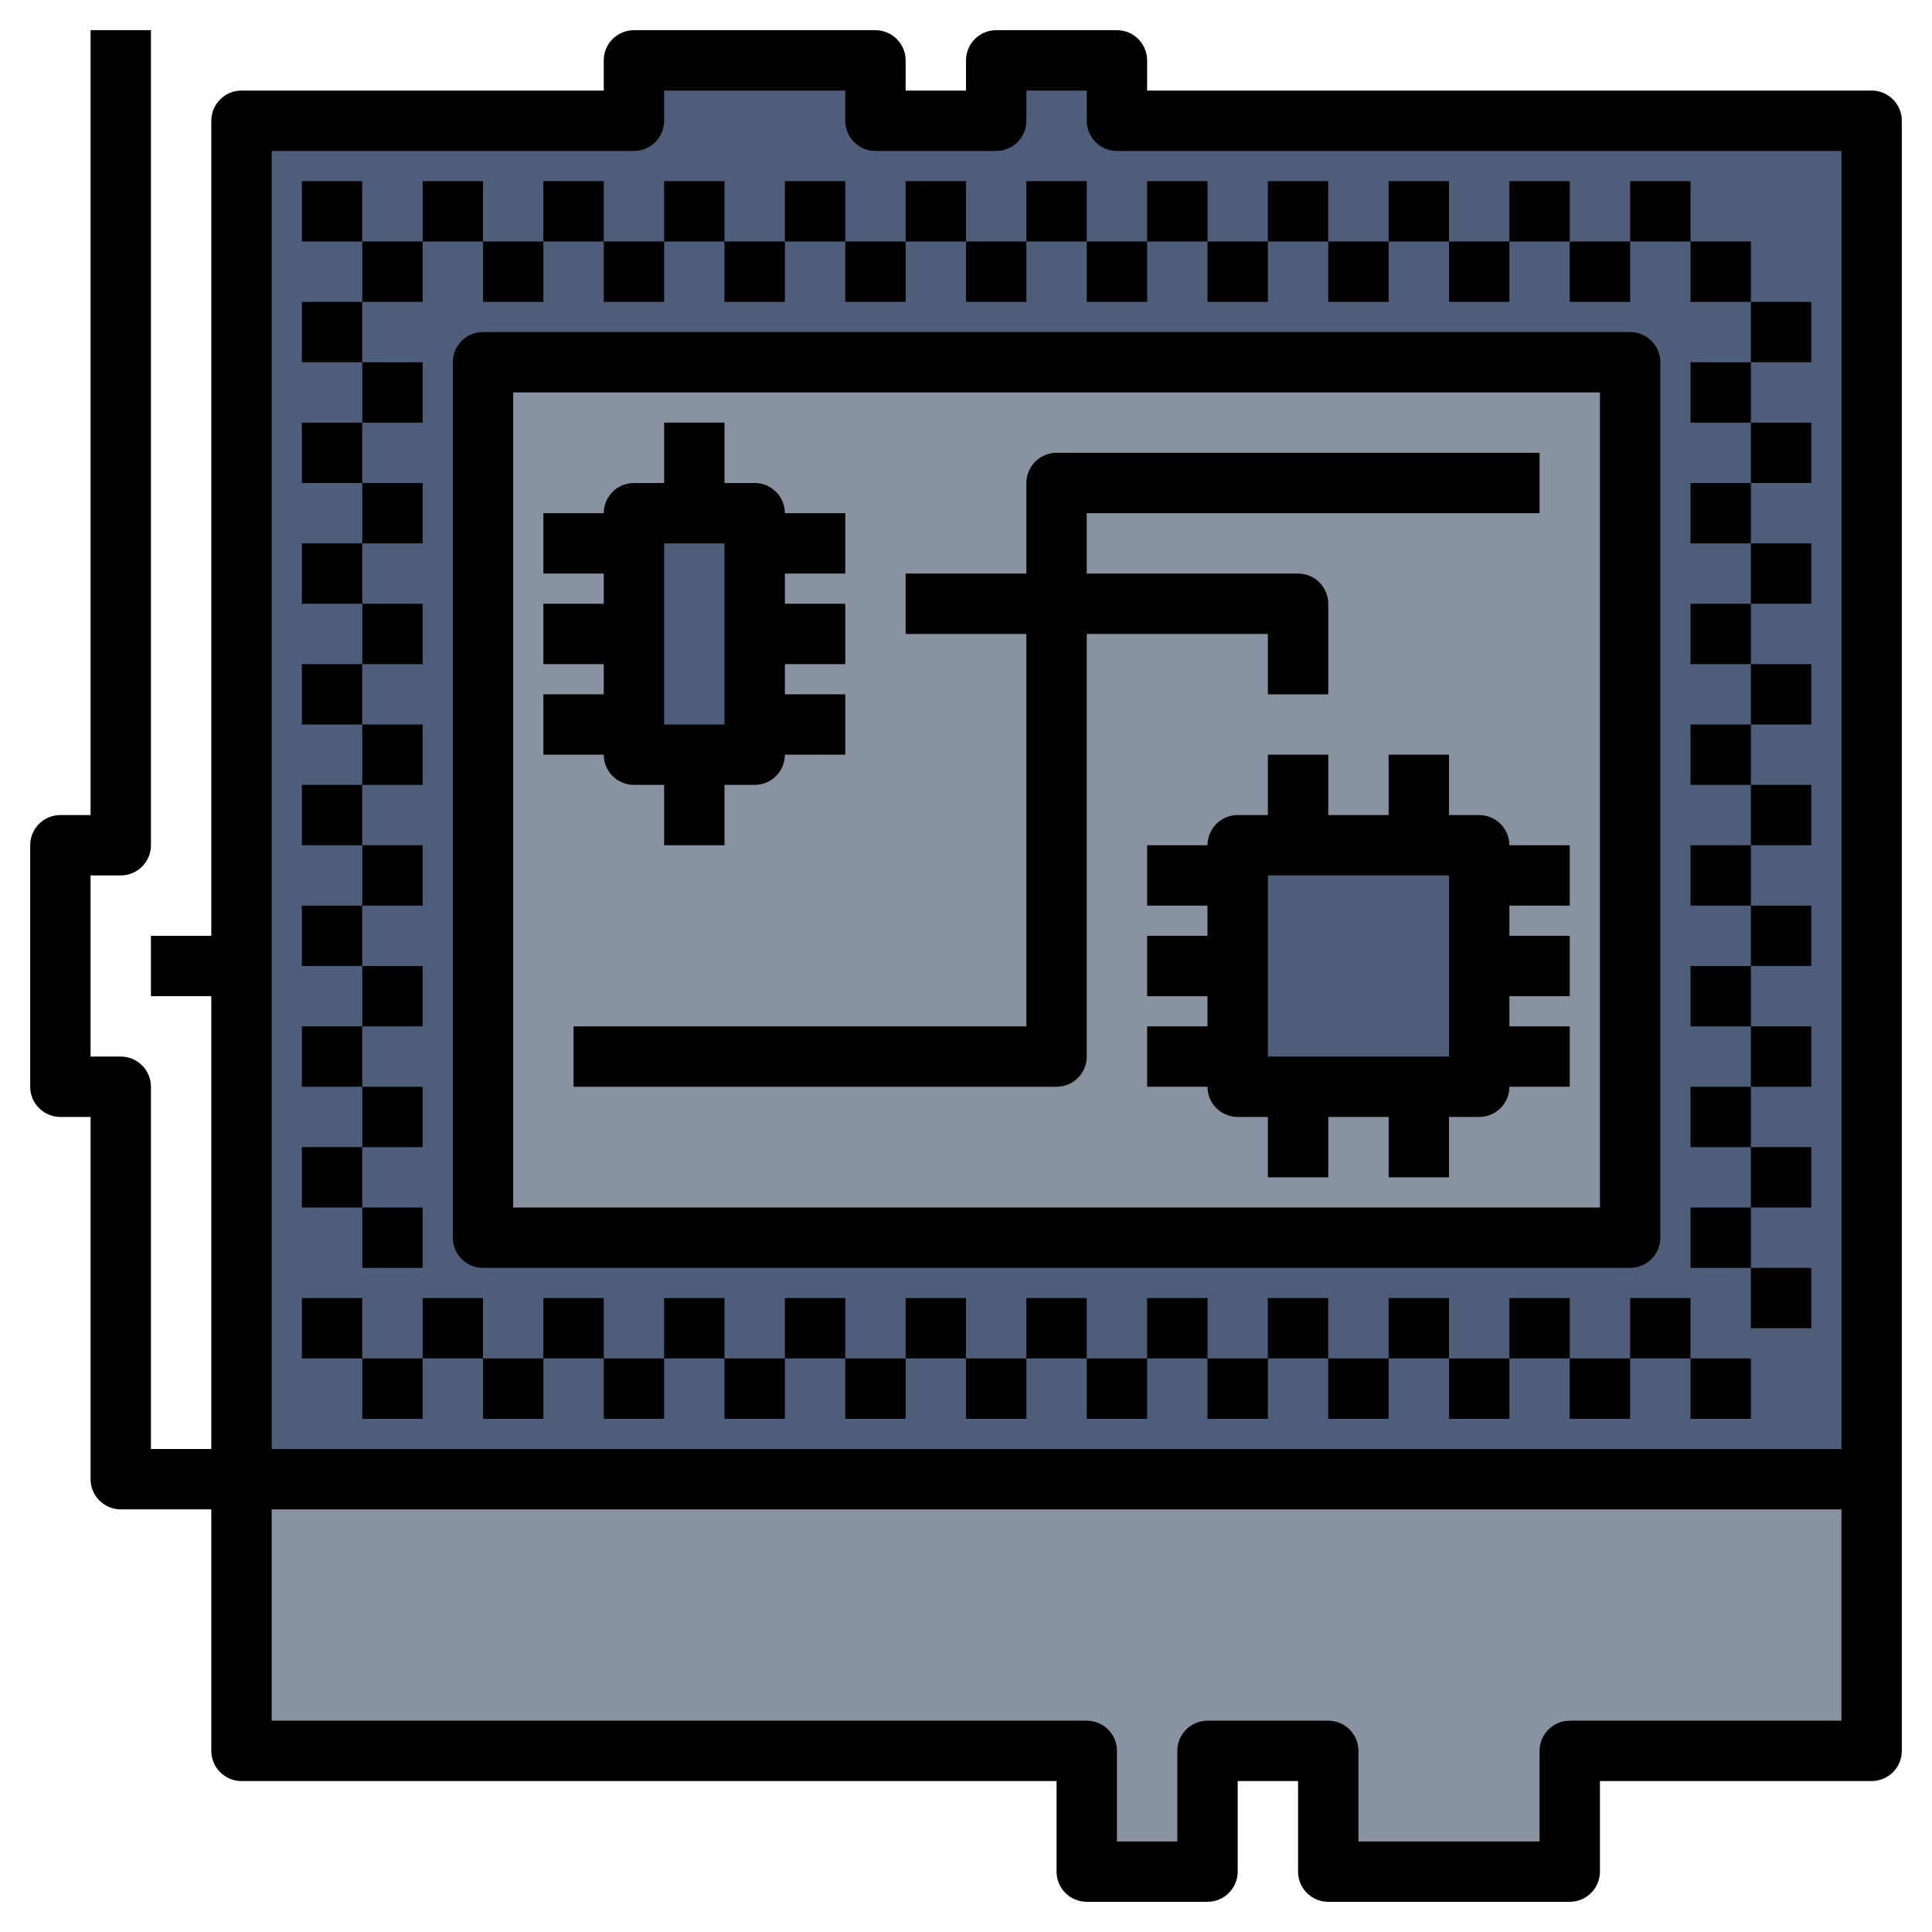 <svg id="Layer_3" enable-background="new 0 0 64 64" height="512" viewBox="0 0 64 64" width="512" xmlns="http://www.w3.org/2000/svg"><g><g><path d="m8 58v-54h13v-2h8v2h4v-2h4v2h25v54h-10v4h-8v-4h-4v4h-4v-4z" fill="#4d5d7a"/></g><g><path d="m8 48.986v9.014h28v4h4v-4h4v4h8v-4h10v-9.014z" fill="#8892a0"/></g><g><path d="m16 12h38v29h-38z" fill="#8892a0"/></g><g><path d="m21 17h4v8h-4z" fill="#4d5d7a"/></g><g><path d="m41 28h8v8h-8z" fill="#4d5d7a"/></g><g><path d="m52 63h-8c-.552 0-1-.448-1-1v-3h-2v3c0 .552-.448 1-1 1h-4c-.552 0-1-.448-1-1v-3h-27c-.552 0-1-.448-1-1v-54c0-.552.448-1 1-1h12v-1c0-.552.448-1 1-1h8c.552 0 1 .448 1 1v1h2v-1c0-.552.448-1 1-1h4c.552 0 1 .448 1 1v1h24c.552 0 1 .448 1 1v54c0 .552-.448 1-1 1h-9v3c0 .552-.448 1-1 1zm-7-2h6v-3c0-.552.448-1 1-1h9v-52h-24c-.552 0-1-.448-1-1v-1h-2v1c0 .552-.448 1-1 1h-4c-.552 0-1-.448-1-1v-1h-6v1c0 .552-.448 1-1 1h-12v52h27c.552 0 1 .448 1 1v3h2v-3c0-.552.448-1 1-1h4c.552 0 1 .448 1 1z"/></g><g><path d="m5 31h3v2h-3z"/></g><g><path d="m62 50h-58c-.552 0-1-.448-1-1v-12h-1c-.552 0-1-.448-1-1v-8c0-.552.448-1 1-1h1v-26h2v27c0 .552-.448 1-1 1h-1v6h1c.552 0 1 .448 1 1v12h57z"/></g><g><path d="m54 42h-38c-.552 0-1-.448-1-1v-29c0-.552.448-1 1-1h38c.552 0 1 .448 1 1v29c0 .552-.448 1-1 1zm-37-2h36v-27h-36z"/></g><g><path d="m10 6h2v2h-2z"/></g><g><path d="m12 8h2v2h-2z"/></g><g><path d="m14 6h2v2h-2z"/></g><g><path d="m16 8h2v2h-2z"/></g><g><path d="m18 6h2v2h-2z"/></g><g><path d="m20 8h2v2h-2z"/></g><g><path d="m22 6h2v2h-2z"/></g><g><path d="m24 8h2v2h-2z"/></g><g><path d="m26 6h2v2h-2z"/></g><g><path d="m28 8h2v2h-2z"/></g><g><path d="m30 6h2v2h-2z"/></g><g><path d="m32 8h2v2h-2z"/></g><g><path d="m34 6h2v2h-2z"/></g><g><path d="m36 8h2v2h-2z"/></g><g><path d="m58 10h2v2h-2z"/></g><g><path d="m56 12h2v2h-2z"/></g><g><path d="m58 14h2v2h-2z"/></g><g><path d="m56 16h2v2h-2z"/></g><g><path d="m58 18h2v2h-2z"/></g><g><path d="m56 20h2v2h-2z"/></g><g><path d="m58 22h2v2h-2z"/></g><g><path d="m56 24h2v2h-2z"/></g><g><path d="m58 26h2v2h-2z"/></g><g><path d="m56 28h2v2h-2z"/></g><g><path d="m58 30h2v2h-2z"/></g><g><path d="m56 32h2v2h-2z"/></g><g><path d="m58 34h2v2h-2z"/></g><g><path d="m56 36h2v2h-2z"/></g><g><path d="m58 38h2v2h-2z"/></g><g><path d="m56 40h2v2h-2z"/></g><g><path d="m10 10h2v2h-2z"/></g><g><path d="m12 12h2v2h-2z"/></g><g><path d="m10 14h2v2h-2z"/></g><g><path d="m12 16h2v2h-2z"/></g><g><path d="m10 18h2v2h-2z"/></g><g><path d="m12 20h2v2h-2z"/></g><g><path d="m10 22h2v2h-2z"/></g><g><path d="m12 24h2v2h-2z"/></g><g><path d="m10 26h2v2h-2z"/></g><g><path d="m12 28h2v2h-2z"/></g><g><path d="m10 30h2v2h-2z"/></g><g><path d="m12 32h2v2h-2z"/></g><g><path d="m10 34h2v2h-2z"/></g><g><path d="m12 36h2v2h-2z"/></g><g><path d="m10 38h2v2h-2z"/></g><g><path d="m12 40h2v2h-2z"/></g><g><path d="m58 42h2v2h-2z"/></g><g><path d="m38 6h2v2h-2z"/></g><g><path d="m40 8h2v2h-2z"/></g><g><path d="m42 6h2v2h-2z"/></g><g><path d="m44 8h2v2h-2z"/></g><g><path d="m46 6h2v2h-2z"/></g><g><path d="m48 8h2v2h-2z"/></g><g><path d="m50 6h2v2h-2z"/></g><g><path d="m52 8h2v2h-2z"/></g><g><path d="m54 6h2v2h-2z"/></g><g><path d="m56 8h2v2h-2z"/></g><g><path d="m10 43h2v2h-2z"/></g><g><path d="m12 45h2v2h-2z"/></g><g><path d="m14 43h2v2h-2z"/></g><g><path d="m16 45h2v2h-2z"/></g><g><path d="m18 43h2v2h-2z"/></g><g><path d="m20 45h2v2h-2z"/></g><g><path d="m22 43h2v2h-2z"/></g><g><path d="m24 45h2v2h-2z"/></g><g><path d="m26 43h2v2h-2z"/></g><g><path d="m28 45h2v2h-2z"/></g><g><path d="m30 43h2v2h-2z"/></g><g><path d="m32 45h2v2h-2z"/></g><g><path d="m34 43h2v2h-2z"/></g><g><path d="m36 45h2v2h-2z"/></g><g><path d="m38 43h2v2h-2z"/></g><g><path d="m40 45h2v2h-2z"/></g><g><path d="m42 43h2v2h-2z"/></g><g><path d="m44 45h2v2h-2z"/></g><g><path d="m46 43h2v2h-2z"/></g><g><path d="m48 45h2v2h-2z"/></g><g><path d="m50 43h2v2h-2z"/></g><g><path d="m52 45h2v2h-2z"/></g><g><path d="m54 43h2v2h-2z"/></g><g><path d="m56 45h2v2h-2z"/></g><g><path d="m25 26h-4c-.552 0-1-.448-1-1v-8c0-.552.448-1 1-1h4c.552 0 1 .448 1 1v8c0 .552-.448 1-1 1zm-3-2h2v-6h-2z"/></g><g><path d="m22 14h2v3h-2z"/></g><g><path d="m22 25h2v3h-2z"/></g><g><path d="m25 17h3v2h-3z"/></g><g><path d="m25 20h3v2h-3z"/></g><g><path d="m25 23h3v2h-3z"/></g><g><path d="m18 17h3v2h-3z"/></g><g><path d="m18 20h3v2h-3z"/></g><g><path d="m18 23h3v2h-3z"/></g><g><path d="m49 37h-8c-.552 0-1-.448-1-1v-8c0-.552.448-1 1-1h8c.552 0 1 .448 1 1v8c0 .552-.448 1-1 1zm-7-2h6v-6h-6z"/></g><g><path d="m42 25h2v3h-2z"/></g><g><path d="m42 36h2v3h-2z"/></g><g><path d="m46 25h2v3h-2z"/></g><g><path d="m46 36h2v3h-2z"/></g><g><path d="m49 28h3v2h-3z"/></g><g><path d="m49 31h3v2h-3z"/></g><g><path d="m49 34h3v2h-3z"/></g><g><path d="m38 28h3v2h-3z"/></g><g><path d="m38 31h3v2h-3z"/></g><g><path d="m38 34h3v2h-3z"/></g><g><path d="m35 36h-16v-2h15v-18c0-.552.448-1 1-1h16v2h-15v18c0 .552-.448 1-1 1z"/></g><g><path d="m44 23h-2v-2h-12v-2h13c.552 0 1 .448 1 1z"/></g></g></svg>